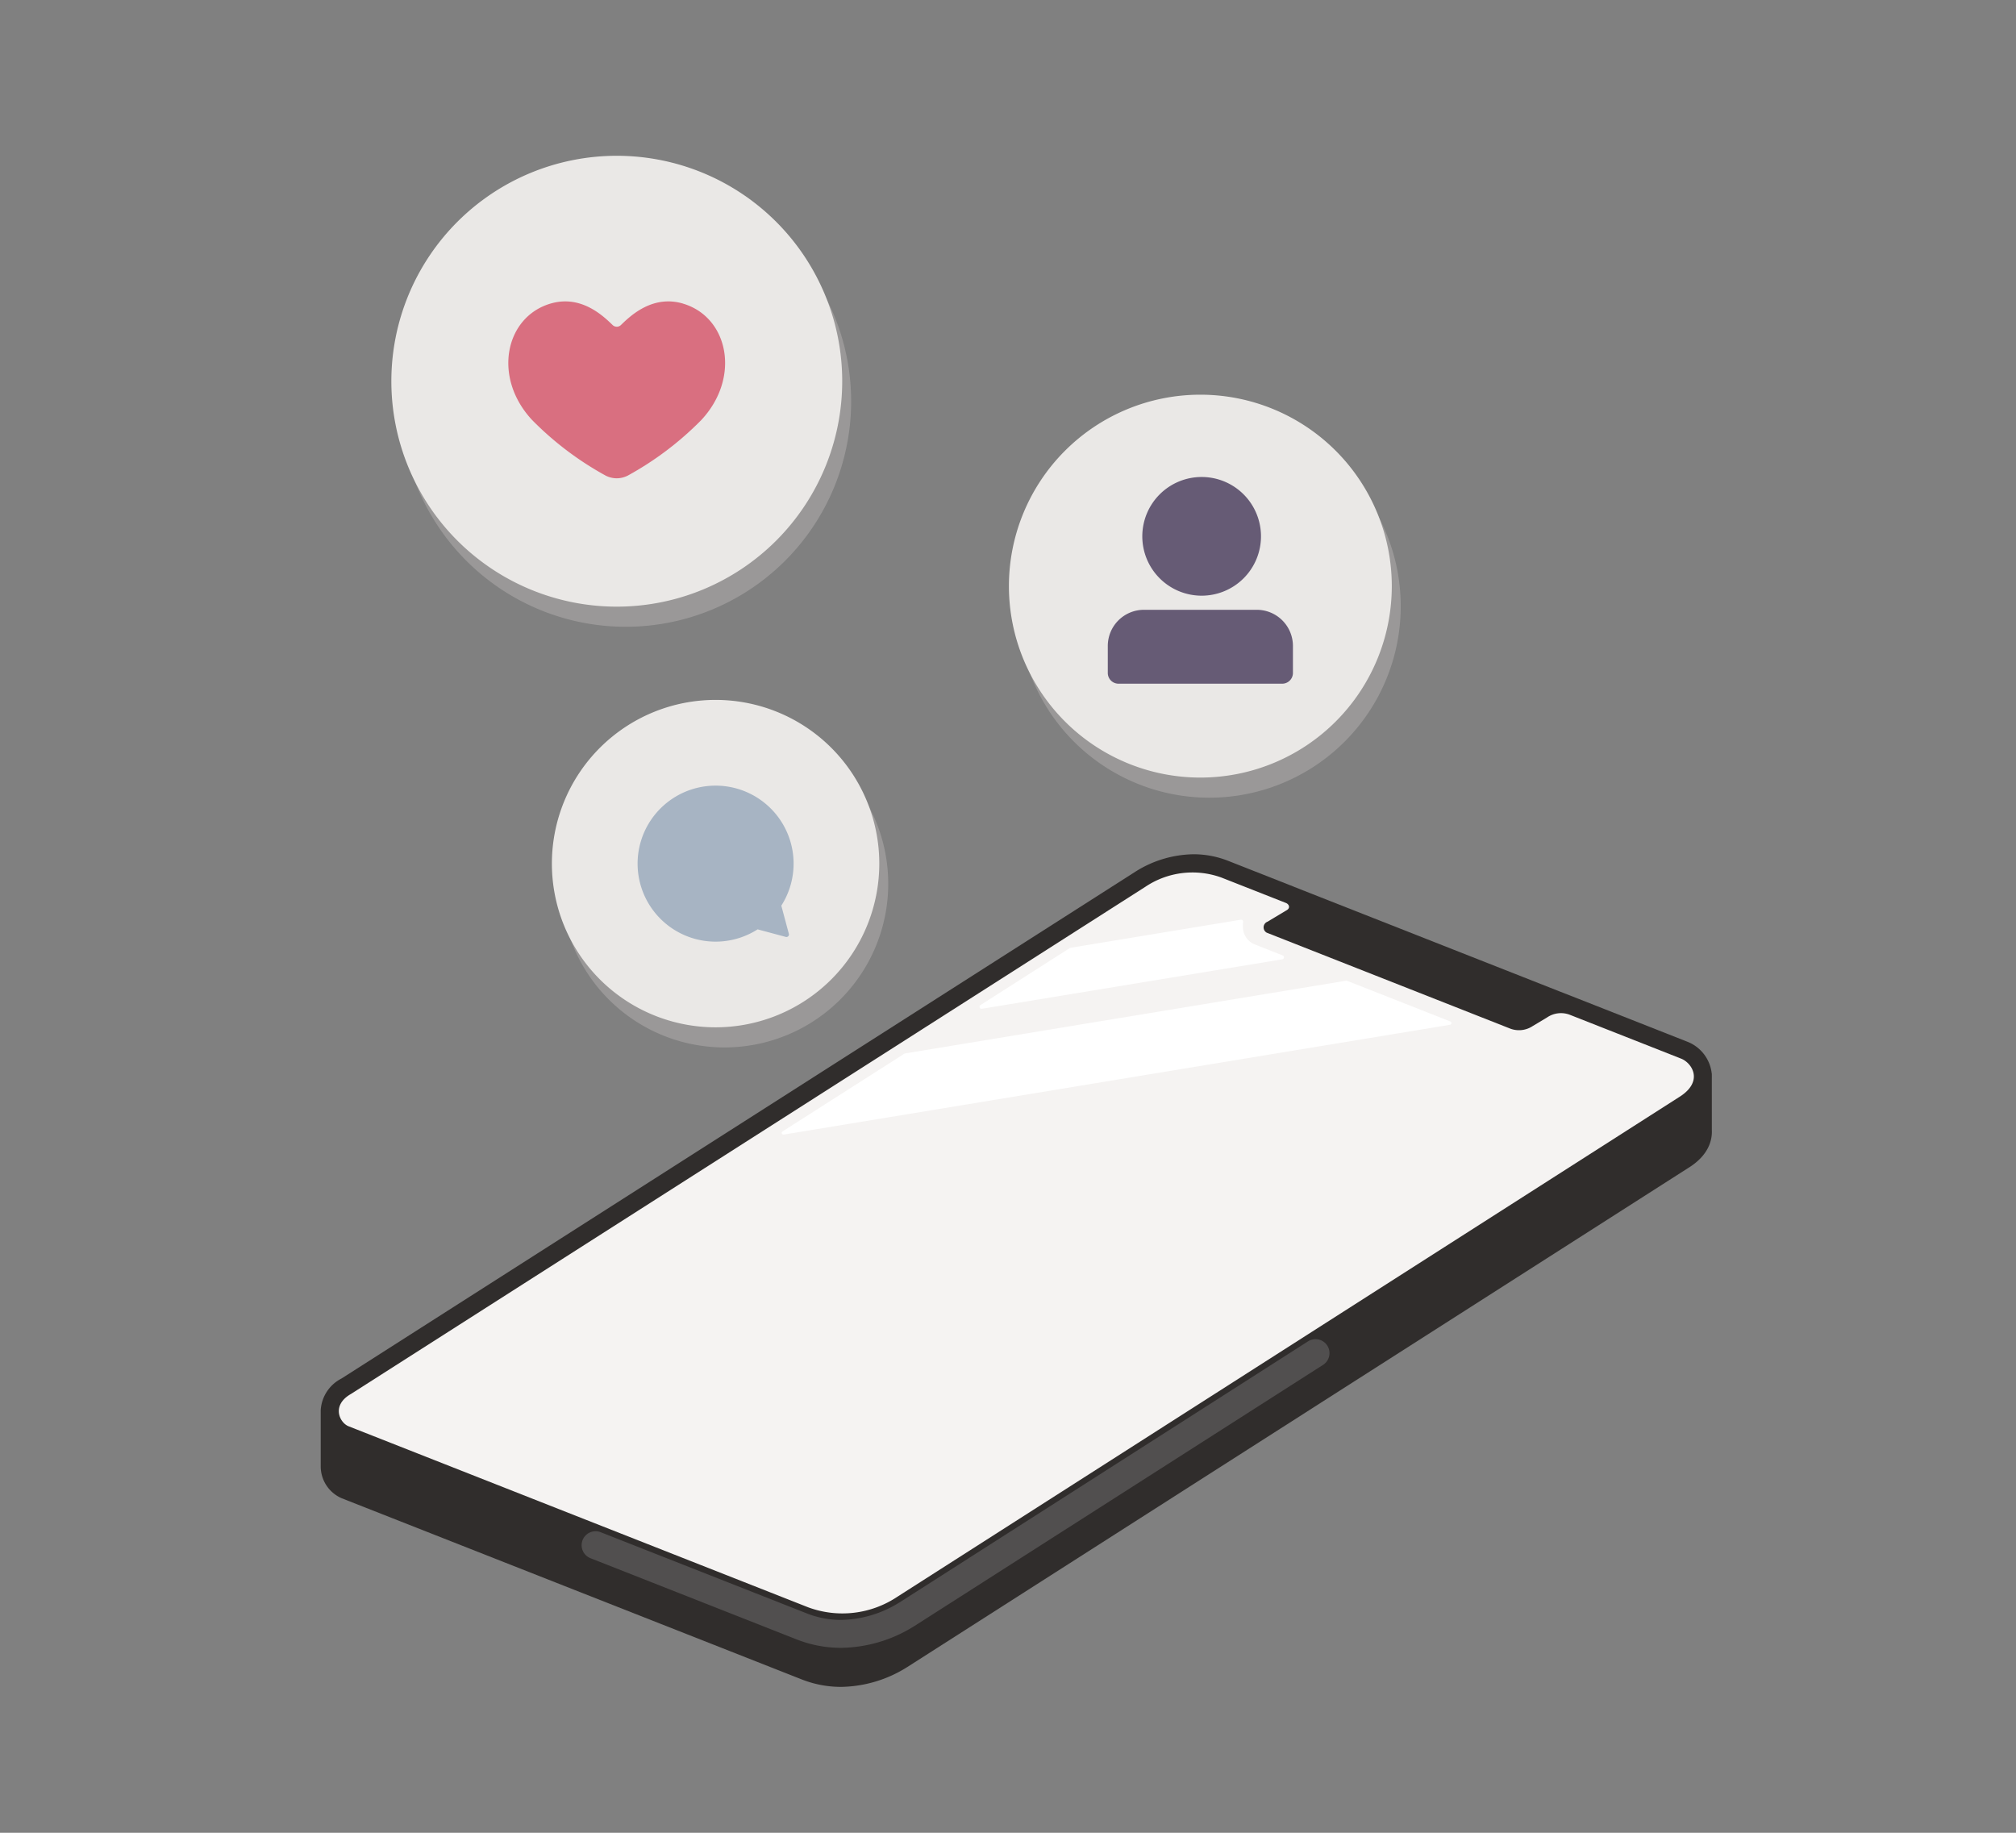 <svg xmlns="http://www.w3.org/2000/svg" xmlns:xlink="http://www.w3.org/1999/xlink" width="220" height="200" viewBox="0 0 220 200">
  <rect x="0" y="0" width="220" height="200" fill="#808080" stroke="none"/>
  <defs>
    <clipPath id="clip-path">
      <rect id="Rectangle_5141" data-name="Rectangle 5141" width="220" height="200" transform="translate(8650 -18502)" fill="#fff"/>
    </clipPath>
    <clipPath id="clip-path-2">
      <rect id="Rectangle_3972" data-name="Rectangle 3972" width="151.81" height="167.084" fill="none"/>
    </clipPath>
    <clipPath id="clip-path-4">
      <rect id="Rectangle_3968" data-name="Rectangle 3968" width="41.782" height="41.782" fill="none"/>
    </clipPath>
    <clipPath id="clip-path-5">
      <rect id="Rectangle_3969" data-name="Rectangle 3969" width="49.202" height="49.202" fill="none"/>
    </clipPath>
    <clipPath id="clip-path-6">
      <rect id="Rectangle_3970" data-name="Rectangle 3970" width="35.728" height="35.728" fill="none"/>
    </clipPath>
  </defs>
  <g id="Mask_Group_392" data-name="Mask Group 392" transform="translate(-8650 18502)" clip-path="url(#clip-path)">
    <g id="Group_4462" data-name="Group 4462" transform="translate(9966.189 -18748.17)">
      <g id="Group_4088" data-name="Group 4088" transform="translate(-1281.189 263.17)" clip-path="url(#clip-path-2)">
        <g id="Group_4087" data-name="Group 4087">
          <g id="Group_4086" data-name="Group 4086" clip-path="url(#clip-path-2)">
            <g id="Group_4079" data-name="Group 4079" transform="translate(76.076 28.265)" style="mix-blend-mode: multiply;isolation: isolate">
              <g id="Group_4078" data-name="Group 4078">
                <g id="Group_4077" data-name="Group 4077" clip-path="url(#clip-path-4)">
                  <path id="Path_17614" data-name="Path 17614" d="M451.566,173.142a20.891,20.891,0,1,0-20.891,20.891,20.891,20.891,0,0,0,20.891-20.891" transform="translate(-409.784 -152.251)" fill="#9a9898"/>
                </g>
              </g>
            </g>
            <path id="Path_17615" data-name="Path 17615" d="M446.312,161.319a20.891,20.891,0,1,0-20.891,20.891,20.891,20.891,0,0,0,20.891-20.891" transform="translate(-329.43 -114.358)" fill="#eae8e6"/>
            <path id="Path_17616" data-name="Path 17616" d="M495.89,195.3a6.476,6.476,0,1,0-6.476,6.475,6.476,6.476,0,0,0,6.476-6.475" transform="translate(-393.282 -153.772)" fill="#665b75"/>
            <path id="Path_17617" data-name="Path 17617" d="M478.9,266.872H466.591a3.946,3.946,0,0,0-3.946,3.946v2.944a1.173,1.173,0,0,0,1.173,1.173h17.858a1.173,1.173,0,0,0,1.173-1.173v-2.944a3.946,3.946,0,0,0-3.946-3.946" transform="translate(-376.755 -217.328)" fill="#665b75"/>
            <g id="Group_4082" data-name="Group 4082" transform="translate(8.681 2.195)" style="mix-blend-mode: multiply;isolation: isolate">
              <g id="Group_4081" data-name="Group 4081">
                <g id="Group_4080" data-name="Group 4080" clip-path="url(#clip-path-5)">
                  <path id="Path_17618" data-name="Path 17618" d="M95.964,36.423a24.6,24.6,0,1,0-24.6,24.6,24.6,24.6,0,0,0,24.6-24.6" transform="translate(-46.762 -11.822)" fill="#9a9898"/>
                </g>
              </g>
            </g>
            <path id="Path_17619" data-name="Path 17619" d="M90.71,24.6a24.6,24.6,0,1,0-24.6,24.6,24.6,24.6,0,0,0,24.6-24.6" transform="translate(-33.802)" fill="#eae8e6"/>
            <path id="Path_17620" data-name="Path 17620" d="M129.342,85.835c-3.311-.978-5.713,1.3-6.782,2.343a.652.652,0,0,1-.9,0c-1.069-1.039-3.471-3.321-6.782-2.343-4.944,1.459-6.35,8.038-2.011,12.7a34.589,34.589,0,0,0,8.037,6.074,2.691,2.691,0,0,0,1.2.291h0a2.691,2.691,0,0,0,1.2-.291,34.589,34.589,0,0,0,8.037-6.074c4.339-4.666,2.933-11.245-2.011-12.7" transform="translate(-89.804 -69.706)" fill="#d96f80"/>
            <g id="Group_4085" data-name="Group 4085" transform="translate(26.202 61.572)" style="mix-blend-mode: multiply;isolation: isolate">
              <g id="Group_4084" data-name="Group 4084">
                <g id="Group_4083" data-name="Group 4083" clip-path="url(#clip-path-6)">
                  <path id="Path_17621" data-name="Path 17621" d="M176.863,349.524A17.864,17.864,0,1,0,159,367.388a17.864,17.864,0,0,0,17.864-17.864" transform="translate(-141.135 -331.66)" fill="#9a9898"/>
                </g>
              </g>
            </g>
            <path id="Path_17622" data-name="Path 17622" d="M171.609,337.7a17.864,17.864,0,1,0-17.864,17.864A17.864,17.864,0,0,0,171.609,337.7" transform="translate(-110.655 -260.46)" fill="#eae8e6"/>
            <path id="Path_17623" data-name="Path 17623" d="M201.941,383.31a8.512,8.512,0,1,0-2.587,2.587l3.041.815a.277.277,0,0,0,.36-.36Z" transform="translate(-151.678 -301.482)" fill="#a7b4c3"/>
            <path id="Path_17624" data-name="Path 17624" d="M151.806,434.979c.006-.122,0-.236,0-.343v-.143l-.009,0v0a4.218,4.218,0,0,0-2.626-3.464L137,426.234l-1.741-.681-29-11.423h0c-.03-.014-.06-.027-.09-.039l-7.139-2.812a10.283,10.283,0,0,0-3.784-.72,12.159,12.159,0,0,0-6.276,1.859l-.048.03L2.257,467.774A4.15,4.15,0,0,0,0,471.212H0v6.1H0c0,.1,0,.209.009.314a3.79,3.79,0,0,0,2.307,3.218L52.483,500.6a11.677,11.677,0,0,0,4.3.818h0a13.871,13.871,0,0,0,7.158-2.123l.049-.03L149.2,444.813c2.334-1.425,2.654-3.152,2.608-4.141Z" transform="translate(0 -334.339)" fill="#302d2c"/>
            <path id="Path_17625" data-name="Path 17625" d="M188.358,735.828a13.2,13.2,0,0,1-4.856-.924l-22.487-8.858a1.524,1.524,0,1,1,1.117-2.836l22.487,8.858a10.162,10.162,0,0,0,3.738.712,12.373,12.373,0,0,0,6.375-1.907l.006,0h0l44.615-28.513A1.524,1.524,0,0,1,241,704.923l-44.613,28.511-.091.056A15.368,15.368,0,0,1,188.358,735.828Z" transform="translate(-131.578 -573.009)" fill="#514f4f"/>
            <path id="Path_17626" data-name="Path 17626" d="M142.483,436.994l-1.58.946a2.7,2.7,0,0,1-2.433.291l-26.6-10.479a.662.662,0,0,1,.083-1.194l2.089-1.251c.43-.238.284-.648-.061-.792l-7.026-2.767a9.244,9.244,0,0,0-8.328,1l-86.7,55.349c-2.151,1.236-1.233,3.131-.244,3.521l50.166,19.76a10.791,10.791,0,0,0,9.722-1.163L156.8,445.743c2.844-1.725,1.486-3.775.294-4.245L144.916,436.7a2.7,2.7,0,0,0-2.433.291" transform="translate(-8.639 -342.976)" fill="#f5f3f2"/>
            <path id="Path_17627" data-name="Path 17627" d="M417.227,451.7a2.059,2.059,0,0,1-1.267-1.815,2.776,2.776,0,0,1,.021-.621.22.22,0,0,0-.253-.25l-18.587,3.063a.22.22,0,0,0-.082.032l-9.752,6.225a.22.22,0,0,0,.154.4l32.793-5.4a.22.22,0,0,0,.045-.421Z" transform="translate(-315.321 -365.651)" fill="#fff"/>
            <path id="Path_17628" data-name="Path 17628" d="M332.58,484.861,284.431,492.8a.186.186,0,0,0-.07.027l-13.3,8.488a.187.187,0,0,0,.131.341l72.715-11.984a.187.187,0,0,0,.038-.358l-11.27-4.439a.187.187,0,0,0-.1-.01" transform="translate(-220.671 -394.845)" fill="#fff"/>
          </g>
        </g>
      </g>
    </g>
  </g>
</svg>
